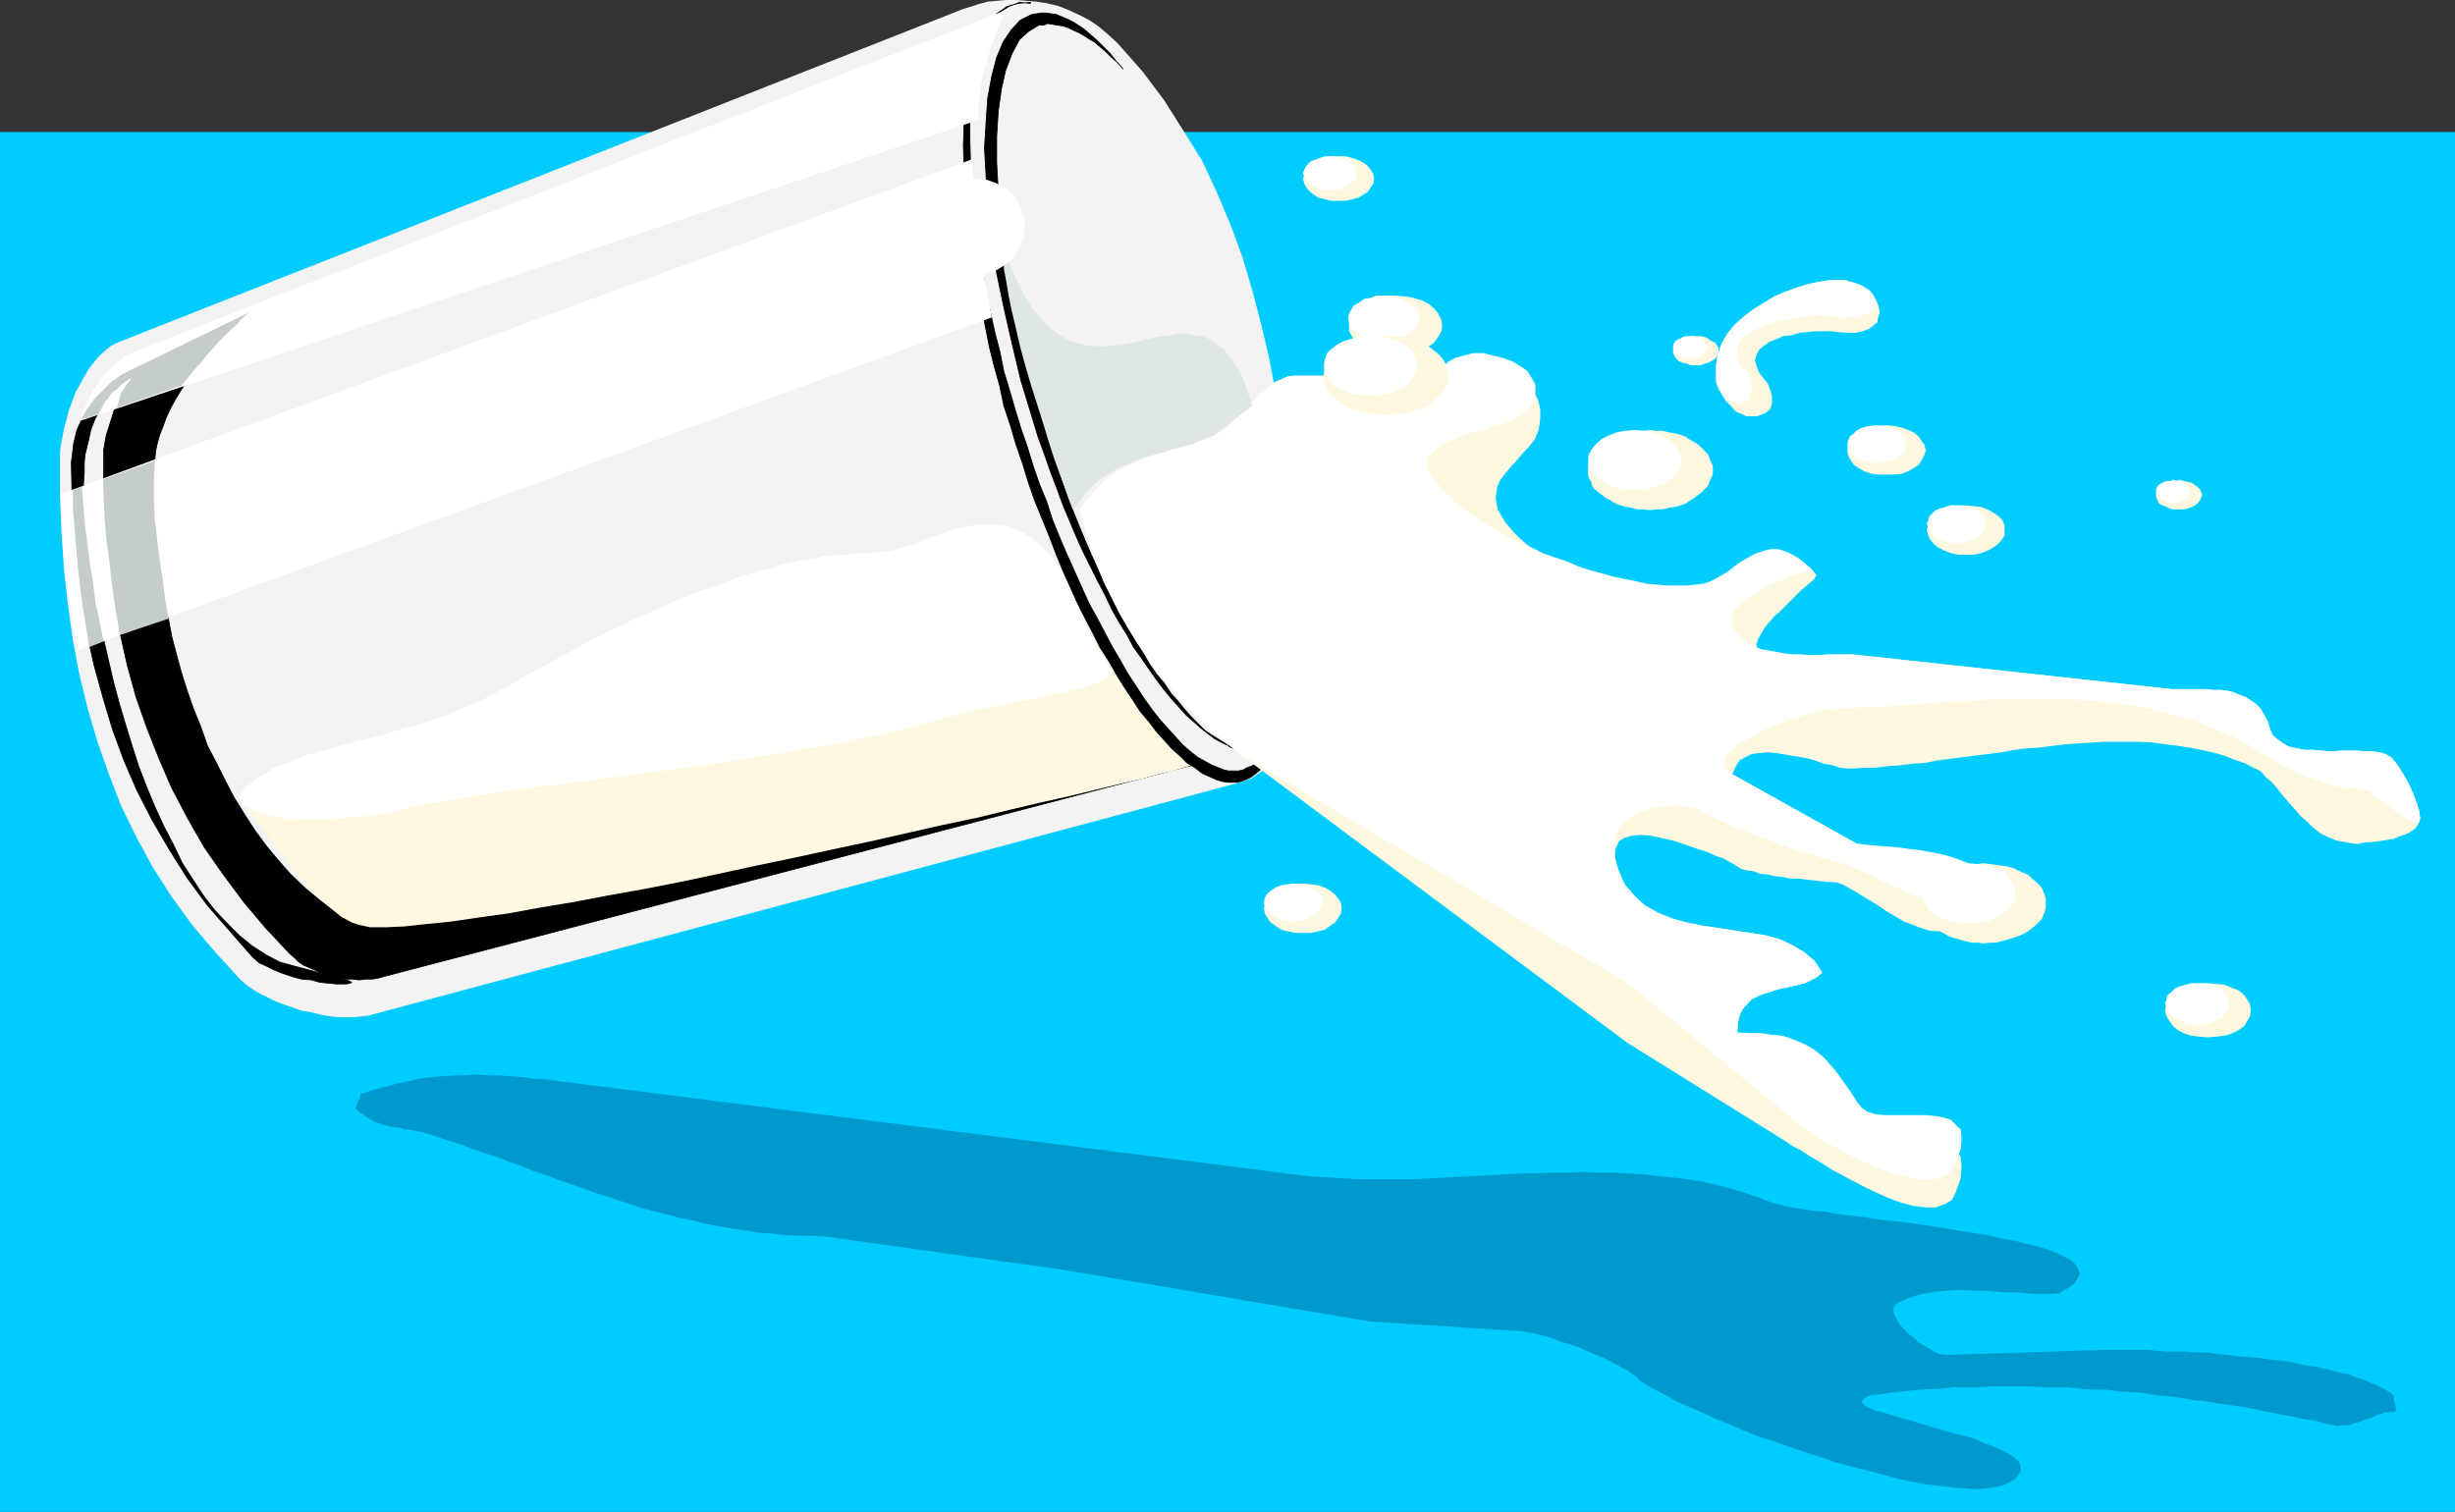 <?xml version="1.0" encoding="UTF-8" standalone="no"?>
<svg
   version="1.0"
   width="129.553mm"
   height="79.801mm"
   id="svg46"
   sodipodi:docname="Background 112.wmf"
   xmlns:inkscape="http://www.inkscape.org/namespaces/inkscape"
   xmlns:sodipodi="http://sodipodi.sourceforge.net/DTD/sodipodi-0.dtd"
   xmlns="http://www.w3.org/2000/svg"
   xmlns:svg="http://www.w3.org/2000/svg">
  <rect width="100%" height="100%" fill="#333333" stroke="none"/>
  <sodipodi:namedview
     id="namedview46"
     pagecolor="#ffffff"
     bordercolor="#000000"
     borderopacity="0.25"
     inkscape:showpageshadow="2"
     inkscape:pageopacity="0.0"
     inkscape:pagecheckerboard="0"
     inkscape:deskcolor="#d1d1d1"
     inkscape:document-units="mm" />
  <defs
     id="defs1">
    <pattern
       id="WMFhbasepattern"
       patternUnits="userSpaceOnUse"
       width="6"
       height="6"
       x="0"
       y="0" />
  </defs>
  <path
     style="fill:#00ccff;fill-opacity:1;fill-rule:evenodd;stroke:none"
     d="M 489.647,301.611 H 0 V 26.332 h 489.647 z"
     id="path1" />
  <path
     style="fill:#fdf8df;fill-opacity:1;fill-rule:evenodd;stroke:none"
     d="m 278.275,58.965 1.939,0.162 1.778,0.323 1.616,0.485 1.293,0.646 1.131,0.969 0.808,0.969 0.646,1.292 0.162,1.131 -0.162,1.131 -0.646,1.131 -0.808,1.131 -1.131,0.808 -1.293,0.808 -1.616,0.485 -1.778,0.323 -1.939,0.162 -1.778,-0.162 -1.778,-0.323 -1.616,-0.485 -1.454,-0.808 -1.131,-0.808 -0.808,-1.131 -0.646,-1.131 v -1.131 -1.131 l 0.646,-1.292 0.808,-0.969 1.131,-0.969 1.454,-0.646 1.616,-0.485 1.778,-0.323 z"
     id="path2" />
  <path
     style="fill:#ffffff;fill-opacity:1;fill-rule:evenodd;stroke:none"
     d="m 275.851,58.965 h 1.616 l 1.131,0.485 1.293,0.162 0.97,0.808 0.97,0.485 0.646,0.808 0.323,0.808 0.323,0.808 -0.323,1.131 -0.323,0.808 -0.646,0.646 -0.97,0.646 -0.97,0.646 -1.293,0.323 -1.131,0.485 h -1.454 -1.454 l -1.293,-0.485 -1.131,-0.323 -1.131,-0.646 -0.97,-0.646 -0.485,-0.646 -0.485,-0.808 -0.162,-1.131 0.162,-0.808 0.485,-0.808 0.485,-0.808 0.97,-0.485 1.131,-0.808 1.131,-0.162 1.293,-0.485 h 1.454 v 0 z"
     id="path3" />
  <path
     style="fill:#fdf8df;fill-opacity:1;fill-rule:evenodd;stroke:none"
     d="m 266.963,31.179 h 1.454 l 1.293,0.323 1.293,0.485 0.97,0.485 0.808,0.646 0.646,0.808 0.485,0.808 0.162,0.969 -0.162,0.969 -0.485,0.646 -0.646,0.969 -0.808,0.485 -0.97,0.646 -1.293,0.323 -1.293,0.323 h -1.454 -1.454 l -1.293,-0.323 -1.293,-0.323 -0.97,-0.646 -0.646,-0.485 -0.808,-0.969 -0.323,-0.646 -0.323,-0.969 0.323,-0.969 0.323,-0.808 0.808,-0.808 0.646,-0.646 0.97,-0.485 1.293,-0.485 1.293,-0.323 h 1.454 z"
     id="path4" />
  <path
     style="fill:#ffffff;fill-opacity:1;fill-rule:evenodd;stroke:none"
     d="m 265.185,31.179 h 1.131 l 0.97,0.323 0.97,0.323 0.808,0.323 0.485,0.485 0.646,0.485 0.323,0.646 v 0.808 0.646 l -0.323,0.646 -0.646,0.646 -0.485,0.323 -0.808,0.485 -0.97,0.485 h -0.97 l -0.97,0.162 -1.131,-0.162 h -0.97 l -0.808,-0.485 -0.97,-0.485 -0.485,-0.323 -0.485,-0.646 -0.323,-0.646 -0.323,-0.646 0.323,-0.808 0.323,-0.646 0.485,-0.485 0.485,-0.485 0.97,-0.323 0.808,-0.323 0.97,-0.323 h 1.131 v 0 z"
     id="path5" />
  <path
     style="fill:#f3f3f3;fill-opacity:1;fill-rule:evenodd;stroke:none"
     d="M 23.432,68.335 192.142,1.777 l 1.616,-0.485 1.454,-0.485 1.778,-0.485 L 198.768,0.162 200.707,0 h 2.101 l 1.939,0.162 1.939,0.162 2.101,0.323 2.101,0.485 2.101,0.808 2.101,0.969 1.939,0.969 1.939,1.292 1.939,1.615 1.939,1.777 5.01,5.654 4.363,5.816 3.878,6.139 3.717,5.977 2.909,6.3 2.747,6.462 2.424,6.623 1.939,6.623 1.778,6.785 1.616,6.947 1.293,6.947 1.293,7.108 1.293,7.27 1.131,7.593 1.131,7.27 1.131,7.593 0.485,2.585 0.162,2.746 0.162,3.069 v 2.908 l -0.323,3.231 -0.162,3.231 -0.646,3.069 -0.646,3.069 -0.808,2.908 -0.97,2.746 -1.293,2.585 -1.293,2.262 -1.778,2.1 -1.616,1.615 -2.101,1.454 -2.262,0.808 -173.881,46.526 -1.293,0.162 -1.454,0.162 h -1.616 -1.616 l -1.778,-0.162 -1.778,-0.323 -1.939,-0.485 -1.939,-0.323 -1.778,-0.646 -1.939,-0.646 -1.616,-0.646 -1.616,-0.808 -1.616,-0.808 -1.293,-0.808 -1.131,-0.808 -1.131,-0.969 -5.01,-5.493 -4.686,-5.493 -4.202,-5.816 -3.717,-5.816 -3.232,-5.977 -3.07,-6.3 -2.424,-6.3 -2.262,-6.462 -1.939,-6.623 -1.616,-6.623 -1.293,-6.785 -0.97,-6.947 -0.808,-7.108 -0.485,-7.27 -0.323,-7.27 v -7.27 -1.454 l 0.162,-1.615 0.323,-1.615 0.323,-1.777 0.485,-1.777 0.485,-1.777 0.646,-1.777 0.646,-1.777 0.97,-1.777 0.808,-1.454 0.97,-1.615 1.131,-1.454 0.97,-1.131 1.293,-1.131 0.97,-0.808 z"
     id="path6" />
  <path
     style="fill:#000000;fill-opacity:1;fill-rule:evenodd;stroke:none"
     d="m 30.219,71.728 19.392,-9.37 -1.454,1.454 -1.616,1.292 -1.454,1.454 -1.454,1.454 -1.293,1.615 -1.616,1.615 -1.131,1.777 -1.293,1.615 -1.293,1.777 -1.131,1.777 -0.97,1.615 -0.97,1.777 -0.808,1.777 -0.646,1.777 -0.646,1.615 -0.485,1.777 -0.323,1.454 -0.162,1.939 -0.162,2.1 v 2.1 2.585 2.585 l 0.162,2.908 0.162,2.908 0.323,3.069 0.485,3.231 0.485,3.231 0.646,3.393 0.646,3.554 0.646,3.393 0.97,3.716 0.97,3.554 1.131,3.554 1.293,3.716 1.454,3.554 1.293,3.716 1.778,3.393 1.778,3.554 1.778,3.393 2.101,3.393 2.101,3.231 2.262,3.069 2.424,2.908 2.424,2.746 2.909,2.746 2.909,2.423 3.07,2.262 3.232,2.1 1.454,0.485 2.262,0.485 h 3.232 l 3.555,-0.323 4.525,-0.323 4.848,-0.485 5.656,-0.808 5.979,-1.131 6.302,-0.969 6.626,-1.131 7.11,-1.292 7.272,-1.615 7.595,-1.292 7.595,-1.777 7.595,-1.454 7.757,-1.777 7.595,-1.615 7.595,-1.615 7.434,-1.615 7.272,-1.777 6.949,-1.454 6.464,-1.777 6.464,-1.292 5.818,-1.454 5.333,-1.131 4.848,-1.131 4.04,-0.969 3.717,-0.969 2.747,-0.646 2.101,-0.485 1.293,-0.485 h 0.323 l -163.054,42.649 -1.131,0.323 -1.131,0.162 h -1.293 l -1.293,0.162 -1.293,-0.162 h -1.131 l -1.454,-0.162 -1.131,-0.323 -1.293,-0.323 -1.293,-0.485 -1.131,-0.485 -1.131,-0.485 -1.131,-0.485 -0.97,-0.646 -0.808,-0.808 -0.97,-0.808 -4.848,-5.17 -4.363,-5.17 -4.202,-5.654 -3.717,-5.331 -3.232,-5.654 -3.232,-6.139 -2.586,-5.977 -2.424,-6.139 -2.101,-5.977 -1.778,-6.462 -1.454,-6.462 -1.131,-6.462 -1.131,-6.785 -0.485,-6.785 -0.485,-6.785 v -6.785 -2.908 l 0.485,-2.746 0.97,-3.069 0.97,-3.069 1.454,-2.908 1.616,-2.585 1.939,-1.939 2.101,-1.454 v 0 z"
     id="path7" />
  <path
     style="fill:none;stroke:#000000;stroke-width:0.162px;stroke-linecap:round;stroke-linejoin:round;stroke-miterlimit:4;stroke-dasharray:none;stroke-opacity:1"
     d="m 30.219,71.728 19.392,-9.37 -1.454,1.454 -1.616,1.292 -1.454,1.454 -1.454,1.454 -1.293,1.615 -1.616,1.615 -1.131,1.777 -1.293,1.615 -1.293,1.777 -1.131,1.777 -0.97,1.615 -0.97,1.777 -0.808,1.777 -0.646,1.777 -0.646,1.615 -0.485,1.777 -0.323,1.454 -0.162,1.939 -0.162,2.1 v 2.1 2.585 2.585 l 0.162,2.908 0.162,2.908 0.323,3.069 0.485,3.231 0.485,3.231 0.646,3.393 0.646,3.554 0.646,3.393 0.97,3.716 0.97,3.554 1.131,3.554 1.293,3.716 1.454,3.554 1.293,3.716 1.778,3.393 1.778,3.554 1.778,3.393 2.101,3.393 2.101,3.231 2.262,3.069 2.424,2.908 2.424,2.746 2.909,2.746 2.909,2.423 3.07,2.262 3.232,2.1 1.454,0.485 2.262,0.485 h 3.232 l 3.555,-0.323 4.525,-0.323 4.848,-0.485 5.656,-0.808 5.979,-1.131 6.302,-0.969 6.626,-1.131 7.11,-1.292 7.272,-1.615 7.595,-1.292 7.595,-1.777 7.595,-1.454 7.757,-1.777 7.595,-1.615 7.595,-1.615 7.434,-1.615 7.272,-1.777 6.949,-1.454 6.464,-1.777 6.464,-1.292 5.818,-1.454 5.333,-1.131 4.848,-1.131 4.04,-0.969 3.717,-0.969 2.747,-0.646 2.101,-0.485 1.293,-0.485 h 0.323 l -163.054,42.649 -1.131,0.323 -1.131,0.162 h -1.293 l -1.293,0.162 -1.293,-0.162 h -1.131 l -1.454,-0.162 -1.131,-0.323 -1.293,-0.323 -1.293,-0.485 -1.131,-0.485 -1.131,-0.485 -1.131,-0.485 -0.97,-0.646 -0.808,-0.808 -0.97,-0.808 -4.848,-5.17 -4.363,-5.17 -4.202,-5.654 -3.717,-5.331 -3.232,-5.654 -3.232,-6.139 -2.586,-5.977 -2.424,-6.139 -2.101,-5.977 -1.778,-6.462 -1.454,-6.462 -1.131,-6.462 -1.131,-6.785 -0.485,-6.785 -0.485,-6.785 v -6.785 -2.908 l 0.485,-2.746 0.97,-3.069 0.97,-3.069 1.454,-2.908 1.616,-2.585 1.939,-1.939 2.101,-1.454 v 0"
     id="path8" />
  <path
     style="fill:#000000;fill-opacity:1;fill-rule:evenodd;stroke:none"
     d="m 24.563,74.474 9.373,-4.523 -1.293,1.131 -1.454,0.969 -1.454,0.969 -1.131,0.808 -1.454,0.808 -1.131,0.969 -1.293,0.646 -0.97,0.969 -1.131,0.969 -0.97,1.131 -0.97,1.292 -0.97,1.454 -0.808,1.615 -0.808,2.1 -0.485,2.262 -0.646,2.585 -0.162,1.615 v 1.939 l -0.162,2.262 0.162,2.746 v 2.908 l 0.162,3.069 0.485,3.231 0.485,3.554 0.485,3.716 0.646,4.039 0.808,3.877 0.808,4.039 0.97,4.2 0.97,4.2 1.131,4.2 1.293,4.362 1.293,4.2 1.293,4.039 1.616,4.2 1.616,3.877 1.778,3.877 1.939,3.716 1.778,3.716 2.101,3.231 2.101,3.231 2.262,2.908 2.424,2.585 2.424,2.423 2.586,2.1 2.747,1.777 2.747,1.454 2.909,0.808 10.504,2.746 0.646,0.323 0.323,0.162 -0.323,0.162 -0.646,0.162 h -0.97 -1.131 l -1.616,-0.162 -1.616,-0.162 -1.778,-0.485 -1.939,-0.162 -1.778,-0.485 -1.939,-0.646 -1.616,-0.646 -1.616,-0.808 -1.454,-0.646 -1.293,-1.131 -4.525,-5.17 -4.525,-5.17 -4.04,-5.493 -3.555,-5.654 -3.394,-5.816 -3.07,-5.977 -2.586,-5.977 -2.262,-6.139 -1.939,-6.462 -1.778,-6.462 -1.454,-6.462 -0.97,-6.623 -0.97,-6.785 -0.646,-6.785 -0.323,-6.785 -0.162,-6.947 0.162,-1.131 0.162,-1.454 0.162,-1.292 0.323,-1.292 0.323,-1.292 0.646,-1.454 0.485,-1.292 0.646,-1.131 0.808,-1.292 0.646,-1.131 0.97,-0.969 0.97,-0.969 0.808,-0.969 0.97,-0.808 1.131,-0.808 1.131,-0.485 z"
     id="path9" />
  <path
     style="fill:none;stroke:#000000;stroke-width:0.162px;stroke-linecap:round;stroke-linejoin:round;stroke-miterlimit:4;stroke-dasharray:none;stroke-opacity:1"
     d="m 24.563,74.474 9.373,-4.523 -1.293,1.131 -1.454,0.969 -1.454,0.969 -1.131,0.808 -1.454,0.808 -1.131,0.969 -1.293,0.646 -0.97,0.969 -1.131,0.969 -0.97,1.131 -0.97,1.292 -0.97,1.454 -0.808,1.615 -0.808,2.1 -0.485,2.262 -0.646,2.585 -0.162,1.615 v 1.939 l -0.162,2.262 0.162,2.746 v 2.908 l 0.162,3.069 0.485,3.231 0.485,3.554 0.485,3.716 0.646,4.039 0.808,3.877 0.808,4.039 0.97,4.2 0.97,4.2 1.131,4.2 1.293,4.362 1.293,4.2 1.293,4.039 1.616,4.2 1.616,3.877 1.778,3.877 1.939,3.716 1.778,3.716 2.101,3.231 2.101,3.231 2.262,2.908 2.424,2.585 2.424,2.423 2.586,2.1 2.747,1.777 2.747,1.454 2.909,0.808 10.504,2.746 0.646,0.323 0.323,0.162 -0.323,0.162 -0.646,0.162 h -0.97 -1.131 l -1.616,-0.162 -1.616,-0.162 -1.778,-0.485 -1.939,-0.162 -1.778,-0.485 -1.939,-0.646 -1.616,-0.646 -1.616,-0.808 -1.454,-0.646 -1.293,-1.131 -4.525,-5.17 -4.525,-5.17 -4.04,-5.493 -3.555,-5.654 -3.394,-5.816 -3.07,-5.977 -2.586,-5.977 -2.262,-6.139 -1.939,-6.462 -1.778,-6.462 -1.454,-6.462 -0.97,-6.623 -0.97,-6.785 -0.646,-6.785 -0.323,-6.785 -0.162,-6.947 0.162,-1.131 0.162,-1.454 0.162,-1.292 0.323,-1.292 0.323,-1.292 0.646,-1.454 0.485,-1.292 0.646,-1.131 0.808,-1.292 0.646,-1.131 0.97,-0.969 0.97,-0.969 0.808,-0.969 0.97,-0.808 1.131,-0.808 1.131,-0.485 v 0"
     id="path10" />
  <path
     style="fill:#fdf8df;fill-opacity:1;fill-rule:evenodd;stroke:none"
     d="m 70.134,184.004 1.454,0.485 2.262,0.485 h 3.07 l 3.717,-0.162 4.363,-0.485 4.848,-0.485 5.494,-0.808 5.979,-0.808 6.141,-1.131 6.787,-1.131 6.787,-1.292 7.272,-1.292 7.434,-1.454 7.595,-1.615 7.434,-1.615 7.757,-1.615 7.434,-1.615 7.595,-1.615 7.11,-1.615 7.11,-1.615 6.949,-1.454 6.626,-1.615 6.141,-1.454 5.818,-1.292 5.333,-1.292 4.686,-1.131 4.202,-0.969 3.555,-0.969 2.747,-0.646 2.101,-0.646 1.293,-0.323 0.485,-0.162 -1.939,-1.454 -1.616,-1.615 -1.616,-1.777 -1.454,-1.615 -1.616,-1.939 -1.454,-1.777 -1.454,-1.777 -1.454,-1.939 -1.293,-1.939 -1.293,-1.939 -1.293,-1.939 -1.131,-2.1 -1.131,-2.262 -1.131,-1.939 -1.131,-2.1 -0.808,-2.423 -0.808,-0.808 -1.131,-0.808 -1.616,-0.485 -1.939,-0.162 -2.262,-0.162 h -2.586 -2.747 l -2.909,0.162 -3.07,0.162 -3.232,0.323 -3.07,0.323 -3.232,0.323 -2.909,0.162 -2.747,0.323 h -2.586 l -2.586,0.162 h -1.293 l -1.616,-0.162 h -1.616 -1.616 l -1.778,-0.162 h -1.778 -1.778 l -1.939,-0.162 -1.939,-0.162 h -1.939 -2.101 -2.101 l -1.939,0.162 -2.262,0.162 -2.424,0.162 -2.262,0.162 -2.262,0.323 -2.424,0.162 -2.586,0.323 -2.424,0.646 -2.586,0.485 -2.586,0.646 -2.747,0.646 -2.747,0.969 -2.747,0.808 -2.909,1.131 -2.747,1.131 -2.909,1.131 -3.07,1.454 -2.909,1.454 -3.232,1.615 -3.07,1.939 -2.262,1.131 -2.101,1.131 -2.101,1.131 -2.262,0.969 -2.101,0.808 -2.101,0.969 -2.262,0.808 -2.101,0.646 -1.939,0.646 -2.262,0.485 -1.939,0.646 -1.939,0.646 -2.101,0.485 -1.778,0.485 -1.939,0.485 -1.778,0.485 -1.939,0.485 -1.778,0.485 -1.616,0.485 -1.778,0.485 -1.616,0.485 -1.454,0.646 -1.616,0.646 -1.293,0.485 -1.454,0.485 -1.131,0.808 -1.293,0.808 -1.131,0.646 -1.131,0.969 -0.97,0.808 -0.808,0.969 -0.808,1.131 1.293,1.454 1.293,1.615 1.131,1.292 1.293,1.615 1.131,1.615 1.131,1.615 1.454,1.777 1.131,1.615 1.293,1.777 1.454,1.615 1.454,1.615 1.454,1.615 1.616,1.454 1.778,1.454 1.778,1.454 2.101,1.131 z"
     id="path11" />
  <path
     style="fill:#ffffff;fill-opacity:1;fill-rule:evenodd;stroke:none"
     d="m 86.133,160.256 1.778,-0.323 1.939,-0.323 2.101,-0.323 2.424,-0.485 2.424,-0.323 2.586,-0.485 2.747,-0.323 2.747,-0.485 3.07,-0.323 3.232,-0.323 3.232,-0.485 3.232,-0.323 3.394,-0.485 3.555,-0.485 3.394,-0.485 3.717,-0.485 3.555,-0.485 3.717,-0.485 3.555,-0.485 3.717,-0.646 3.878,-0.485 3.717,-0.646 3.555,-0.485 3.717,-0.808 3.717,-0.485 3.555,-0.808 3.555,-0.646 3.717,-0.808 3.394,-0.808 3.232,-0.808 3.232,-0.808 3.232,-0.969 2.747,-0.646 3.07,-0.808 2.909,-0.646 3.07,-0.485 2.909,-0.646 2.909,-0.485 2.747,-0.646 2.586,-0.485 2.424,-0.646 2.101,-0.485 1.778,-0.646 1.454,-0.485 1.131,-0.808 0.808,-0.646 0.162,-0.808 -0.323,-0.808 -0.485,-0.808 -0.323,-0.808 -0.646,-0.808 -0.646,-0.969 -0.646,-1.454 -0.97,-1.615 -0.808,-1.939 -0.808,-2.423 -1.293,-2.585 -1.131,-2.423 -1.131,-2.262 -1.454,-1.939 -1.131,-1.777 -1.293,-1.454 -1.293,-1.292 -1.293,-0.969 -1.293,-0.808 -1.293,-0.808 -1.454,-0.485 -1.293,-0.485 -1.293,-0.162 h -1.454 -1.454 -1.131 l -1.454,0.162 -1.454,0.323 -1.454,0.323 -1.293,0.323 -1.293,0.485 -1.293,0.485 -1.454,0.485 -1.454,0.485 -1.131,0.646 -1.293,0.323 -1.293,0.323 -1.293,0.485 -1.131,0.323 -1.293,0.162 -0.97,0.162 -1.293,0.162 h -1.454 -1.454 l -1.616,0.162 -1.616,0.162 -1.616,0.162 h -1.778 l -1.778,0.485 -1.778,0.323 -1.778,0.162 -1.939,0.485 -2.101,0.485 -1.778,0.646 -2.262,0.485 -2.101,0.646 -2.101,0.646 -2.101,0.808 -2.262,0.808 -2.424,0.808 -2.262,0.808 -2.424,0.969 -2.424,1.131 -2.586,1.131 -2.586,1.131 -2.747,1.292 -2.747,1.292 -2.747,1.292 -2.747,1.454 -2.909,1.615 -2.909,1.454 -2.909,1.777 -3.232,1.615 -3.07,1.939 -2.262,1.131 -2.101,1.131 -2.101,1.131 -2.262,0.969 -2.101,0.808 -2.101,0.969 -2.262,0.808 -2.101,0.646 -1.939,0.646 -2.262,0.485 -1.939,0.646 -1.939,0.646 -2.101,0.485 -1.778,0.485 -1.939,0.485 -1.778,0.485 -1.939,0.485 -1.778,0.485 -1.616,0.485 -1.778,0.485 -1.616,0.485 -1.454,0.646 -1.616,0.646 -1.293,0.485 -1.454,0.485 -1.131,0.808 -1.293,0.808 -1.131,0.646 -1.131,0.969 -0.97,0.808 -0.808,0.969 -0.808,1.131 1.454,1.292 1.616,0.969 2.101,0.808 2.101,0.485 2.262,0.485 2.586,0.162 h 2.586 2.747 l 2.747,-0.162 2.747,-0.323 2.747,-0.162 2.747,-0.485 2.909,-0.485 2.424,-0.646 2.586,-0.485 2.424,-0.485 z"
     id="path12" />
  <path
     style="fill:#000000;fill-opacity:1;fill-rule:evenodd;stroke:none"
     d="m 250.157,149.756 -1.131,0.162 -1.293,-0.323 -1.454,-0.323 -1.131,-0.485 -1.454,-0.646 -1.454,-0.808 -1.293,-0.969 -1.454,-1.131 -1.454,-1.292 -1.454,-1.292 -1.454,-1.615 -1.454,-1.615 -1.454,-1.777 -1.616,-2.1 -1.454,-2.1 -1.454,-2.1 -1.616,-2.262 -1.293,-2.423 -1.616,-2.585 -1.454,-2.585 -1.293,-2.746 -1.454,-2.746 -1.454,-2.908 -1.454,-2.908 -1.454,-3.231 -1.293,-3.069 -1.293,-3.069 -1.293,-3.554 -1.293,-3.393 -1.131,-3.231 -1.293,-3.554 -1.131,-3.716 -2.262,-7.431 -1.778,-7.431 -1.616,-7.108 -1.454,-6.947 -0.97,-6.785 -0.808,-6.462 -0.323,-5.977 -0.323,-5.654 0.323,-5.331 0.323,-4.685 0.808,-4.362 0.97,-3.716 1.293,-3.069 1.616,-2.423 1.778,-1.939 2.262,-1.131 0.97,-0.162 0.97,-0.162 h 0.97 l 0.97,0.162 1.131,0.162 1.131,0.485 1.131,0.485 0.97,0.485 1.293,0.808 1.131,0.808 1.131,0.969 1.293,1.131 1.293,1.292 1.293,1.292 1.131,1.454 1.454,1.615 -1.131,-1.292 -1.131,-0.969 -1.131,-1.131 -1.131,-0.969 -1.131,-0.969 -1.131,-0.646 -0.97,-0.646 -1.131,-0.646 -1.131,-0.485 -0.97,-0.485 -0.97,-0.323 -1.131,-0.162 -0.97,-0.162 -0.97,-0.162 -0.808,0.323 h -0.97 l -2.101,1.292 -1.778,1.615 -1.454,2.746 -1.293,3.393 -0.808,3.554 -0.646,4.523 -0.323,5.008 v 5.331 l 0.323,5.816 0.485,5.977 0.646,6.623 1.131,6.623 1.454,6.947 1.616,7.108 1.939,7.27 2.101,7.108 1.131,3.554 1.131,3.231 1.131,3.393 1.131,3.231 1.293,3.231 1.293,3.231 1.293,3.069 1.293,2.908 1.293,2.908 1.454,2.746 1.293,2.746 1.454,2.746 1.454,2.423 1.293,2.423 1.454,2.262 1.293,2.262 1.454,2.1 1.616,1.939 1.293,1.939 1.454,1.615 1.293,1.615 1.454,1.615 1.293,1.292 1.293,1.292 1.454,0.969 1.293,0.808 1.293,0.808 1.131,0.808 1.293,0.323 1.131,0.323 1.131,0.162 h 1.131 v 0 z"
     id="path13" />
  <path
     style="fill:none;stroke:#000000;stroke-width:0.162px;stroke-linecap:round;stroke-linejoin:round;stroke-miterlimit:4;stroke-dasharray:none;stroke-opacity:1"
     d="m 250.157,149.756 -1.131,0.162 -1.293,-0.323 -1.454,-0.323 -1.131,-0.485 -1.454,-0.646 -1.454,-0.808 -1.293,-0.969 -1.454,-1.131 -1.454,-1.292 -1.454,-1.292 -1.454,-1.615 -1.454,-1.615 -1.454,-1.777 -1.616,-2.1 -1.454,-2.1 -1.454,-2.1 -1.616,-2.262 -1.293,-2.423 -1.616,-2.585 -1.454,-2.585 -1.293,-2.746 -1.454,-2.746 -1.454,-2.908 -1.454,-2.908 -1.454,-3.231 -1.293,-3.069 -1.293,-3.069 -1.293,-3.554 -1.293,-3.393 -1.131,-3.231 -1.293,-3.554 -1.131,-3.716 -2.262,-7.431 -1.778,-7.431 -1.616,-7.108 -1.454,-6.947 -0.97,-6.785 -0.808,-6.462 -0.323,-5.977 -0.323,-5.654 0.323,-5.331 0.323,-4.685 0.808,-4.362 0.97,-3.716 1.293,-3.069 1.616,-2.423 1.778,-1.939 2.262,-1.131 0.97,-0.162 0.97,-0.162 h 0.97 l 0.97,0.162 1.131,0.162 1.131,0.485 1.131,0.485 0.97,0.485 1.293,0.808 1.131,0.808 1.131,0.969 1.293,1.131 1.293,1.292 1.293,1.292 1.131,1.454 1.454,1.615 -1.131,-1.292 -1.131,-0.969 -1.131,-1.131 -1.131,-0.969 -1.131,-0.969 -1.131,-0.646 -0.97,-0.646 -1.131,-0.646 -1.131,-0.485 -0.97,-0.485 -0.97,-0.323 -1.131,-0.162 -0.97,-0.162 -0.97,-0.162 -0.808,0.323 h -0.97 l -2.101,1.292 -1.778,1.615 -1.454,2.746 -1.293,3.393 -0.808,3.554 -0.646,4.523 -0.323,5.008 v 5.331 l 0.323,5.816 0.485,5.977 0.646,6.623 1.131,6.623 1.454,6.947 1.616,7.108 1.939,7.27 2.101,7.108 1.131,3.554 1.131,3.231 1.131,3.393 1.131,3.231 1.293,3.231 1.293,3.231 1.293,3.069 1.293,2.908 1.293,2.908 1.454,2.746 1.293,2.746 1.454,2.746 1.454,2.423 1.293,2.423 1.454,2.262 1.293,2.262 1.454,2.1 1.616,1.939 1.293,1.939 1.454,1.615 1.293,1.615 1.454,1.615 1.293,1.292 1.293,1.292 1.454,0.969 1.293,0.808 1.293,0.808 1.131,0.808 1.293,0.323 1.131,0.323 1.131,0.162 h 1.131 v 0"
     id="path14" />
  <path
     style="fill:#000000;fill-opacity:1;fill-rule:evenodd;stroke:none"
     d="m 205.555,0.485 -2.424,0.162 -2.262,0.646 -2.101,1.454 -1.616,1.939 -1.454,2.746 -1.454,3.393 -0.808,3.554 -0.646,4.685 -0.485,4.685 -0.162,5.331 0.162,5.816 0.485,6.139 0.646,6.623 1.131,6.785 1.293,7.27 1.454,7.431 0.97,3.877 1.131,4.039 0.808,3.877 1.293,3.877 1.131,3.877 1.293,3.716 1.131,3.716 1.293,3.716 1.454,3.554 1.454,3.554 1.293,3.393 1.454,3.554 1.454,3.231 1.454,3.231 1.454,2.908 1.616,3.069 1.454,2.908 1.778,2.746 1.454,2.585 1.616,2.585 1.616,2.423 1.454,2.262 1.778,2.1 1.454,1.939 1.616,1.777 1.454,1.615 1.616,1.454 1.454,1.454 1.616,0.969 1.454,1.131 1.454,0.646 1.454,0.646 1.131,0.323 0.97,0.162 h 0.97 1.131 l 0.97,-0.323 0.808,-0.323 0.97,-0.485 0.808,-0.646 0.808,-0.646 0.646,-0.808 0.808,-0.969 0.646,-1.131 0.646,-1.131 0.485,-1.454 0.646,-1.454 0.323,-1.615 -0.485,1.292 -0.485,0.969 -0.646,1.131 -0.485,0.969 -0.808,0.808 -0.646,0.808 -0.646,0.646 -0.808,0.646 -0.808,0.485 -0.97,0.323 -0.808,0.485 -0.97,0.162 h -0.97 -0.808 l -0.97,-0.162 -1.131,-0.485 -1.293,-0.485 -1.454,-0.808 -1.454,-0.808 -1.616,-1.292 -1.454,-1.292 -1.454,-1.615 -1.616,-1.777 -1.454,-1.615 -1.616,-2.1 -1.616,-2.262 -1.454,-2.262 -1.616,-2.423 -1.454,-2.585 -1.616,-2.746 -1.454,-2.746 -1.616,-3.069 -1.616,-2.908 -1.454,-3.231 -1.454,-3.231 -1.454,-3.231 -1.454,-3.393 -1.454,-3.554 -1.131,-3.554 -1.454,-3.554 -1.293,-3.716 -1.131,-3.716 -1.293,-3.716 -1.131,-3.716 -1.131,-3.877 -1.131,-3.716 -0.808,-4.039 -0.97,-3.716 -1.616,-7.27 -1.131,-6.785 -0.97,-6.623 -0.646,-6.3 -0.485,-5.977 -0.162,-5.654 v -5.008 l 0.323,-4.685 0.646,-4.2 0.97,-3.716 0.97,-3.069 1.454,-2.746 1.616,-1.939 1.778,-1.131 2.101,-0.808 2.262,0.162 v 0 z"
     id="path15" />
  <path
     style="fill:none;stroke:#000000;stroke-width:0.162px;stroke-linecap:round;stroke-linejoin:round;stroke-miterlimit:4;stroke-dasharray:none;stroke-opacity:1"
     d="m 205.555,0.485 -2.424,0.162 -2.262,0.646 -2.101,1.454 -1.616,1.939 -1.454,2.746 -1.454,3.393 -0.808,3.554 -0.646,4.685 -0.485,4.685 -0.162,5.331 0.162,5.816 0.485,6.139 0.646,6.623 1.131,6.785 1.293,7.27 1.454,7.431 0.97,3.877 1.131,4.039 0.808,3.877 1.293,3.877 1.131,3.877 1.293,3.716 1.131,3.716 1.293,3.716 1.454,3.554 1.454,3.554 1.293,3.393 1.454,3.554 1.454,3.231 1.454,3.231 1.454,2.908 1.616,3.069 1.454,2.908 1.778,2.746 1.454,2.585 1.616,2.585 1.616,2.423 1.454,2.262 1.778,2.1 1.454,1.939 1.616,1.777 1.454,1.615 1.616,1.454 1.454,1.454 1.616,0.969 1.454,1.131 1.454,0.646 1.454,0.646 1.131,0.323 0.97,0.162 h 0.97 1.131 l 0.97,-0.323 0.808,-0.323 0.97,-0.485 0.808,-0.646 0.808,-0.646 0.646,-0.808 0.808,-0.969 0.646,-1.131 0.646,-1.131 0.485,-1.454 0.646,-1.454 0.323,-1.615 -0.485,1.292 -0.485,0.969 -0.646,1.131 -0.485,0.969 -0.808,0.808 -0.646,0.808 -0.646,0.646 -0.808,0.646 -0.808,0.485 -0.97,0.323 -0.808,0.485 -0.97,0.162 h -0.97 -0.808 l -0.97,-0.162 -1.131,-0.485 -1.293,-0.485 -1.454,-0.808 -1.454,-0.808 -1.616,-1.292 -1.454,-1.292 -1.454,-1.615 -1.616,-1.777 -1.454,-1.615 -1.616,-2.1 -1.616,-2.262 -1.454,-2.262 -1.616,-2.423 -1.454,-2.585 -1.616,-2.746 -1.454,-2.746 -1.616,-3.069 -1.616,-2.908 -1.454,-3.231 -1.454,-3.231 -1.454,-3.231 -1.454,-3.393 -1.454,-3.554 -1.131,-3.554 -1.454,-3.554 -1.293,-3.716 -1.131,-3.716 -1.293,-3.716 -1.131,-3.716 -1.131,-3.877 -1.131,-3.716 -0.808,-4.039 -0.97,-3.716 -1.616,-7.27 -1.131,-6.785 -0.97,-6.623 -0.646,-6.3 -0.485,-5.977 -0.162,-5.654 v -5.008 l 0.323,-4.685 0.646,-4.2 0.97,-3.716 0.97,-3.069 1.454,-2.746 1.616,-1.939 1.778,-1.131 2.101,-0.808 2.262,0.162 v 0"
     id="path16" />
  <path
     style="fill:#ffffff;fill-opacity:1;fill-rule:evenodd;stroke:none"
     d="m 12.12,98.545 181.638,-66.72 0.323,3.877 0.323,3.877 0.323,3.877 0.646,3.877 0.485,4.039 0.485,4.039 0.808,4.039 0.646,3.877 -182.285,66.396 -0.646,-3.716 -0.646,-4.039 -0.646,-3.877 -0.485,-3.877 -0.485,-3.877 -0.162,-4.039 -0.162,-3.877 -0.162,-3.877 z"
     id="path17" />
  <path
     style="fill:#ffffff;fill-opacity:1;fill-rule:evenodd;stroke:none"
     d="m 27.31,69.951 173.073,-67.85 -0.97,2.585 -0.97,2.746 -0.97,2.423 -0.646,2.585 -0.808,2.423 -0.485,2.746 -0.323,3.069 v 3.231 l -179.376,60.096 0.646,-1.777 0.808,-1.615 0.646,-1.615 0.646,-1.131 0.97,-1.292 0.646,-1.131 0.97,-0.969 0.646,-0.969 0.97,-0.808 0.808,-0.646 0.808,-0.485 0.646,-0.646 0.646,-0.162 0.808,-0.485 0.485,-0.162 0.485,-0.162 v 0 z"
     id="path18" />
  <path
     style="fill:#fdf8df;fill-opacity:1;fill-rule:evenodd;stroke:none"
     d="m 215.251,101.614 1.131,3.716 1.131,3.554 1.293,3.554 1.293,3.554 1.616,3.231 1.616,3.231 1.778,3.069 1.939,3.069 2.101,3.069 2.262,2.908 2.262,2.908 2.424,2.746 2.586,2.585 2.747,2.746 2.747,2.262 3.07,2.585 77.406,57.673 31.674,19.709 1.131,0.808 1.616,0.808 1.939,1.292 2.262,1.292 2.262,1.454 2.747,1.454 2.747,1.454 2.586,1.292 2.909,1.292 2.586,0.969 2.424,0.646 2.586,0.323 h 1.939 l 1.778,-0.646 1.454,-0.808 0.808,-1.615 0.97,-2.746 0.162,-2.423 -0.162,-1.777 -0.97,-1.615 -0.97,-1.292 -1.454,-0.969 -1.778,-0.808 -1.778,-0.646 -2.101,-0.646 -1.939,-0.485 -2.101,-0.485 -1.939,-0.646 -1.939,-0.485 -1.616,-0.808 -1.131,-0.808 -0.97,-1.292 -1.131,-1.777 -1.131,-1.615 -1.131,-1.615 -0.97,-1.292 -1.131,-1.292 -0.97,-1.131 -1.293,-1.131 -1.131,-0.808 -1.454,-0.808 -1.454,-0.646 -1.616,-0.646 -1.616,-0.485 -1.939,-0.162 -2.101,-0.323 h -2.262 l -2.586,-0.162 0.162,-1.939 0.323,-1.454 0.646,-1.292 0.97,-1.131 0.808,-0.808 1.293,-0.646 1.131,-0.485 1.293,-0.323 1.293,-0.485 1.454,-0.323 1.454,-0.323 1.454,-0.323 1.293,-0.323 1.293,-0.646 0.97,-0.485 1.131,-0.969 -1.454,-2.262 -2.101,-1.777 -2.424,-1.454 -2.424,-1.131 -2.909,-0.808 -3.07,-0.485 -3.232,-0.485 -3.07,-0.485 -3.232,-0.485 -3.232,-0.646 -2.909,-0.808 -2.747,-1.131 -2.586,-1.454 -2.101,-1.939 -1.939,-2.262 -1.293,-3.069 -0.646,-2.423 0.162,-1.615 0.646,-1.454 0.97,-0.646 1.616,-0.485 1.778,-0.162 2.101,0.162 2.101,0.485 2.262,0.485 2.424,0.808 2.262,0.808 2.101,0.646 1.778,0.808 1.454,0.485 1.131,0.646 0.646,0.323 0.808,0.485 0.97,0.646 1.293,0.323 1.293,0.162 1.131,0.485 1.616,0.162 1.454,0.323 1.616,0.162 1.454,0.323 h 1.616 l 1.293,0.162 1.616,0.162 1.293,0.162 1.293,0.162 h 1.131 l 1.131,0.162 0.97,0.323 1.131,0.646 1.454,0.808 1.293,0.808 1.616,0.969 1.616,0.969 1.616,1.131 1.939,1.131 1.616,0.969 1.778,0.646 1.616,0.646 1.616,0.485 1.454,0.162 1.454,-0.162 1.454,-0.485 0.97,-0.969 1.454,-1.615 0.485,-1.615 -0.162,-1.454 -0.808,-1.292 -1.293,-1.454 -1.616,-1.292 -1.939,-1.131 -2.101,-0.969 -2.424,-1.131 -2.262,-0.969 -2.262,-0.646 -2.101,-0.646 -1.778,-0.646 -1.454,-0.485 -0.97,-0.323 -0.485,-0.162 -24.886,-13.893 0.646,-1.454 0.808,-1.292 1.131,-0.646 1.293,-0.646 1.454,-0.162 1.778,-0.162 1.778,0.162 1.939,0.323 1.939,0.323 1.939,0.323 1.778,0.485 1.778,0.646 1.778,0.323 1.454,0.485 1.454,0.162 h 0.97 l 2.424,-0.162 h 2.262 l 2.424,-0.323 2.424,-0.162 2.586,-0.323 2.424,-0.162 2.424,-0.485 2.586,-0.323 2.424,-0.323 2.586,-0.323 2.586,-0.323 2.586,-0.323 2.586,-0.485 2.586,-0.323 2.586,-0.162 2.424,-0.323 2.586,-0.323 2.586,-0.162 2.586,-0.162 2.424,-0.162 h 2.424 2.586 2.424 l 2.586,0.162 2.262,0.323 2.586,0.323 2.262,0.323 2.424,0.485 2.262,0.485 2.262,0.646 2.101,0.808 2.262,0.808 1.454,0.808 1.454,0.646 0.97,1.131 1.293,1.131 1.131,1.292 1.131,1.454 1.131,1.292 1.131,1.292 1.293,1.454 1.293,1.131 1.131,1.131 1.454,1.131 1.616,0.808 1.616,0.646 1.778,0.323 1.939,0.323 h 0.646 l 0.646,-0.162 0.97,-0.162 h 0.97 l 1.131,-0.162 1.131,-0.162 0.97,-0.162 1.131,-0.162 1.131,-0.485 0.97,-0.323 0.808,-0.323 0.808,-0.485 0.646,-0.485 0.485,-0.646 0.323,-0.646 0.162,-0.646 -0.162,-1.454 -0.485,-1.615 -0.808,-2.1 -0.97,-2.1 -1.131,-1.939 -1.131,-1.777 -1.131,-1.292 -1.131,-0.646 -1.131,-0.323 -1.293,-0.162 h -1.293 l -1.778,-0.162 h -1.616 -1.778 l -1.939,0.162 -1.778,-0.162 -1.778,-0.162 h -1.616 l -1.778,-0.323 -1.454,-0.323 -1.131,-0.646 -1.131,-0.808 -0.97,-0.808 -0.485,-1.131 -0.485,-1.615 -0.808,-1.454 -0.646,-1.131 -0.97,-0.969 -0.97,-0.646 -0.97,-0.646 -1.293,-0.485 -1.131,-0.485 -1.293,-0.323 -1.293,-0.162 h -1.616 l -1.454,-0.162 h -1.616 -1.616 -1.778 -1.778 l -63.67,-6.947 -0.808,0.162 -0.97,0.323 -1.131,0.162 -1.293,0.485 -1.454,0.485 -1.454,0.485 -1.293,0.485 -1.454,0.323 -1.293,0.485 -1.454,0.162 h -1.293 l -1.454,-0.162 -1.131,-0.485 -0.97,-0.485 -0.808,-1.131 -0.646,-1.292 -0.162,-0.969 v -1.131 l 0.323,-0.969 0.646,-1.131 0.646,-1.131 0.97,-1.131 0.97,-1.131 1.131,-0.969 1.131,-1.131 1.131,-1.131 1.131,-1.131 0.97,-0.969 0.97,-0.808 0.97,-0.808 0.646,-0.646 0.323,-0.646 -1.131,-1.292 -1.293,-0.969 -1.131,-0.808 -1.293,-0.646 -1.131,-0.323 -1.131,-0.323 -1.131,-0.162 h -1.131 l -1.131,0.162 -0.97,0.323 -1.131,0.485 -1.293,0.485 -1.131,0.646 -1.131,0.646 -1.293,0.969 -1.293,0.808 -1.131,0.646 -1.131,0.646 -1.293,0.485 -1.293,0.323 -1.454,0.485 -1.454,0.323 -1.616,0.162 -1.293,0.162 h -1.778 l -1.616,-0.162 -1.778,-0.162 -1.616,-0.162 -1.616,-0.162 -1.778,-0.485 -1.616,-0.323 -1.778,-0.485 -1.778,-0.485 -1.616,-0.646 -1.616,-0.485 -1.616,-0.808 -1.616,-0.646 -1.293,-0.969 -1.616,-0.646 -1.293,-0.969 -1.454,-0.969 -1.131,-0.969 -1.131,-0.969 -1.131,-1.131 -0.97,-1.131 -0.808,-0.969 -0.808,-1.292 -0.646,-1.131 -0.323,-1.292 -0.162,-1.292 0.162,-0.969 0.162,-1.131 0.485,-1.131 0.646,-0.969 0.808,-0.969 0.808,-0.969 0.808,-0.808 0.808,-0.969 0.808,-0.969 0.808,-0.808 0.808,-0.969 0.646,-0.808 0.485,-1.131 0.323,-0.808 0.323,-2.1 v -2.1 l -0.485,-1.939 -0.97,-1.777 -1.293,-1.615 -1.454,-1.454 -1.616,-1.292 -1.939,-0.969 -1.939,-0.646 -1.939,-0.485 -1.939,-0.323 -1.939,0.162 -1.454,0.323 -1.454,0.808 -1.131,1.131 -0.808,1.454 h -27.795 -1.131 l -1.131,0.162 -1.131,0.485 -1.131,0.485 -1.131,0.808 -1.131,0.969 -0.97,0.808 -1.131,1.131 -0.97,1.131 -1.131,1.131 -0.97,0.969 -1.131,0.969 -0.808,0.969 -0.97,0.808 -1.131,0.646 -0.97,0.485 -2.101,0.808 -2.101,0.808 -2.101,0.646 -1.778,0.485 -1.939,0.646 -1.939,0.485 -1.616,0.646 -1.616,0.646 -1.616,0.646 -1.454,0.808 -1.616,0.969 -1.454,0.969 -1.293,1.292 -1.454,1.454 -1.293,1.615 -1.454,1.939 v 0 z"
     id="path19" />
  <path
     style="fill:#ffffff;fill-opacity:1;fill-rule:evenodd;stroke:none"
     d="m 215.251,101.614 1.131,3.716 1.131,3.554 1.293,3.554 1.293,3.554 1.616,3.231 1.616,3.231 1.778,3.069 1.939,3.069 2.101,3.069 2.262,2.908 2.262,2.908 2.424,2.746 2.586,2.585 2.747,2.746 2.747,2.262 3.07,2.585 77.406,45.718 33.774,27.786 0.97,0.808 1.454,0.969 1.778,1.131 2.101,1.292 2.262,1.292 2.424,1.292 2.586,1.131 2.586,1.131 2.424,0.969 2.586,0.646 2.424,0.646 2.262,0.162 1.939,-0.162 1.778,-0.646 1.293,-1.131 0.808,-1.615 0.97,-2.585 0.162,-2.1 -0.162,-1.777 -0.97,-0.969 -0.97,-0.969 -1.454,-0.485 -1.778,-0.323 -1.778,-0.162 h -2.101 -1.939 -2.101 -1.939 l -1.939,-0.162 -1.616,-0.485 -1.131,-0.808 -0.97,-1.131 -1.131,-1.777 -1.131,-1.615 -1.131,-1.615 -0.97,-1.292 -1.131,-1.292 -0.97,-1.131 -1.293,-1.131 -1.131,-0.808 -1.454,-0.808 -1.454,-0.646 -1.616,-0.646 -1.616,-0.485 -1.939,-0.162 -2.101,-0.323 h -2.262 l -2.586,-0.162 0.162,-1.939 0.323,-1.454 0.646,-1.292 0.97,-1.131 0.808,-0.808 1.293,-0.646 1.131,-0.485 1.293,-0.323 1.293,-0.485 1.454,-0.323 1.454,-0.323 1.454,-0.323 1.293,-0.323 1.293,-0.646 0.97,-0.485 1.131,-0.969 -1.454,-2.262 -2.101,-1.777 -2.424,-1.454 -2.424,-1.131 -2.909,-0.808 -3.07,-0.485 -3.232,-0.485 -3.07,-0.485 -3.232,-0.485 -3.232,-0.646 -2.909,-0.808 -2.747,-1.131 -2.586,-1.454 -2.101,-1.939 -1.939,-2.262 -1.293,-3.069 -0.646,-2.423 -0.162,-2.1 0.162,-1.939 0.808,-1.615 0.97,-1.131 1.131,-0.969 1.454,-0.808 1.616,-0.646 1.616,-0.485 1.778,-0.323 1.616,-0.162 h 1.454 1.454 l 1.131,0.162 0.808,0.323 h 0.646 l 0.97,0.808 1.131,0.485 1.616,0.808 1.778,0.808 1.939,0.969 2.101,0.646 2.262,0.969 2.262,0.808 2.262,0.808 2.262,0.808 2.262,0.808 2.101,0.485 1.616,0.646 1.778,0.485 1.454,0.485 1.131,0.162 0.97,0.323 1.131,0.485 1.454,0.646 1.616,0.646 1.778,0.969 1.616,0.808 2.101,0.808 1.778,0.969 1.939,0.808 1.778,0.485 2.101,0.485 1.616,0.323 h 1.778 l 1.616,-0.323 1.293,-0.485 1.131,-0.969 1.293,-1.615 0.485,-1.292 -0.323,-1.292 -0.97,-0.969 -1.454,-0.969 -2.101,-0.808 -2.101,-0.646 -2.262,-0.485 -2.586,-0.485 -2.747,-0.323 -2.262,-0.323 -2.424,-0.162 -2.101,-0.162 -1.616,-0.162 -0.97,-0.162 h -0.646 l -24.886,-13.893 -1.131,-0.808 -0.485,-0.969 v -1.131 l 0.646,-0.969 0.97,-1.131 1.454,-1.131 1.778,-0.969 1.939,-1.131 1.939,-0.969 2.262,-0.808 1.939,-0.808 2.262,-0.646 1.939,-0.646 1.778,-0.485 1.454,-0.323 h 1.131 l 2.424,-0.162 2.262,-0.162 2.424,-0.162 h 2.424 l 2.424,-0.162 2.424,-0.162 2.262,-0.162 2.586,-0.323 2.586,-0.162 2.424,-0.162 h 2.262 l 2.586,-0.162 2.586,-0.162 2.262,-0.162 h 2.586 2.424 2.586 2.424 2.424 l 2.586,0.162 2.262,0.162 2.424,0.162 2.424,0.323 2.424,0.323 2.262,0.323 2.424,0.485 2.262,0.485 2.262,0.646 2.262,0.646 2.262,0.485 2.101,0.969 2.262,0.969 1.454,0.646 1.616,0.646 1.616,0.808 1.616,0.808 1.616,1.131 1.778,0.969 1.778,0.969 1.778,1.131 1.778,0.969 1.939,0.808 1.939,0.808 1.939,0.646 1.778,0.646 2.101,0.485 2.101,0.162 1.939,0.162 0.646,0.162 0.808,0.162 0.808,0.485 0.808,0.646 0.97,0.808 1.131,0.646 0.97,0.808 0.97,0.808 0.97,0.646 0.808,0.646 0.97,0.485 0.646,0.323 0.646,0.323 0.485,-0.162 0.162,-0.323 0.162,-0.485 -0.162,-1.454 -0.485,-1.615 -0.808,-2.1 -0.97,-2.1 -1.131,-1.939 -1.131,-1.777 -1.131,-1.292 -1.131,-0.646 -1.131,-0.323 -1.293,-0.162 h -1.293 l -1.778,-0.162 h -1.616 -1.778 l -1.939,0.162 -1.778,-0.162 -1.778,-0.162 h -1.616 l -1.778,-0.323 -1.454,-0.323 -1.131,-0.646 -1.131,-0.808 -0.97,-0.808 -0.485,-1.131 -0.485,-1.615 -0.808,-1.454 -0.646,-1.131 -0.97,-0.969 -0.97,-0.646 -0.97,-0.646 -1.293,-0.485 -1.131,-0.485 -1.293,-0.323 -1.293,-0.162 h -1.616 l -1.454,-0.162 h -1.616 -1.616 -1.778 -1.778 l -63.67,-6.947 h -0.97 -0.97 -1.616 -1.454 l -1.616,0.162 h -1.939 l -1.939,-0.162 h -1.778 l -1.939,-0.323 -1.778,-0.323 -1.939,-0.323 -1.616,-0.646 -1.454,-0.808 -1.131,-0.969 -1.131,-1.131 -0.646,-1.454 -0.162,-0.969 0.162,-0.808 0.323,-0.969 0.808,-0.808 0.808,-0.969 1.293,-0.808 1.131,-0.808 1.454,-0.808 1.293,-0.808 1.454,-0.646 1.454,-0.485 1.293,-0.646 1.454,-0.485 1.131,-0.323 1.131,-0.323 0.97,-0.162 -1.454,-1.292 -1.131,-0.969 -1.131,-0.646 -1.131,-0.646 -0.97,-0.323 -1.131,-0.323 h -1.131 l -0.97,0.162 -0.97,0.323 -1.131,0.323 -0.97,0.485 -1.131,0.646 -1.131,0.646 -1.131,0.808 -1.131,0.969 -1.293,0.808 -1.131,0.646 -1.293,0.646 -1.454,0.485 -1.616,0.162 -1.616,0.162 h -1.939 -1.939 l -1.939,-0.162 -2.101,-0.162 -2.101,-0.485 -2.424,-0.485 -2.262,-0.485 -2.262,-0.646 -2.424,-0.646 -2.424,-0.808 -2.262,-0.969 -2.424,-0.808 -2.262,-0.808 -2.262,-1.131 -2.262,-0.969 -2.262,-0.969 -1.939,-1.292 -2.101,-1.131 -1.939,-1.131 -1.616,-1.292 -1.778,-1.131 -1.454,-1.292 -1.293,-1.292 -1.293,-1.131 -0.97,-1.454 -0.97,-1.131 -0.646,-1.131 -0.323,-1.292 0.162,-1.131 0.646,-0.808 0.97,-0.969 1.293,-0.969 1.454,-0.646 1.616,-0.646 1.939,-0.808 1.778,-0.485 1.939,-0.485 1.778,-0.646 1.939,-0.485 1.454,-0.646 1.293,-0.646 1.131,-0.646 0.808,-0.646 0.97,-1.777 0.485,-1.777 v -1.615 l -0.808,-1.454 -0.808,-1.292 -1.454,-0.969 -1.616,-0.969 -1.778,-0.646 -2.101,-0.485 -1.778,-0.485 h -2.101 l -1.778,0.485 -1.778,0.485 -1.454,0.808 -1.131,1.131 -0.808,1.615 h -27.795 -1.131 l -1.131,0.162 -1.131,0.485 -1.131,0.485 -1.131,0.808 -1.131,0.969 -0.97,0.808 -1.131,1.131 -0.97,1.131 -1.131,1.131 -0.97,0.969 -1.131,0.969 -0.808,0.969 -0.97,0.808 -1.131,0.646 -0.97,0.485 -2.101,0.808 -2.101,0.808 -2.101,0.646 -1.778,0.485 -1.939,0.646 -1.939,0.485 -1.616,0.646 -1.616,0.646 -1.616,0.646 -1.454,0.808 -1.616,0.969 -1.454,0.969 -1.293,1.292 -1.454,1.454 -1.293,1.615 -1.454,1.939 v 0 z"
     id="path20" />
  <path
     style="fill:#dfe6e6;fill-opacity:1;fill-rule:evenodd;stroke:none"
     d="m 213.958,101.614 -1.131,-3.231 -1.293,-3.393 -1.293,-3.554 -1.131,-3.554 -1.131,-3.716 -1.293,-4.039 -1.131,-3.554 -1.131,-3.877 -0.97,-3.554 -0.808,-3.554 -0.808,-3.393 -0.646,-3.069 -0.485,-2.908 -0.485,-2.585 v -2.1 -1.777 l 1.454,3.716 1.454,3.231 1.454,2.746 1.616,2.423 1.616,1.939 1.616,1.615 1.778,1.292 1.616,0.969 1.778,0.646 1.778,0.485 1.616,0.162 1.778,0.162 1.778,-0.162 1.778,-0.162 1.778,-0.323 1.778,-0.323 1.616,-0.485 1.616,-0.323 1.778,-0.323 1.616,-0.162 1.616,-0.323 h 1.616 l 1.616,0.323 1.454,0.162 1.454,0.646 1.454,0.969 1.454,1.131 1.131,1.454 1.293,1.777 1.293,2.262 0.808,2.585 1.131,3.069 -0.323,0.162 -0.97,0.808 -1.131,0.808 -1.454,1.131 -1.293,1.131 -1.454,0.969 -0.808,0.646 -0.323,0.323 -2.262,0.808 -1.939,0.808 -2.262,0.646 -1.939,0.485 -1.939,0.646 -1.939,0.485 -1.778,0.485 -1.778,0.646 -1.778,0.808 -1.616,0.808 -1.616,0.808 -1.454,0.969 -1.454,1.292 -1.454,1.454 -1.293,1.615 -1.454,1.939 v 0 z"
     id="path21" />
  <path
     style="fill:#fdf8df;fill-opacity:1;fill-rule:evenodd;stroke:none"
     d="m 259.853,176.25 1.616,0.162 1.454,0.162 1.293,0.485 1.131,0.646 0.97,0.808 0.646,0.808 0.485,0.808 0.162,1.131 -0.162,0.969 -0.485,0.808 -0.646,0.969 -0.97,0.646 -1.131,0.808 -1.293,0.323 -1.454,0.323 h -1.616 -1.454 l -1.616,-0.323 -1.293,-0.323 -1.131,-0.808 -0.97,-0.646 -0.646,-0.969 -0.485,-0.808 -0.162,-0.969 0.162,-1.131 0.485,-0.808 0.646,-0.808 0.97,-0.808 1.131,-0.646 1.293,-0.485 1.616,-0.162 1.454,-0.162 z"
     id="path22" />
  <path
     style="fill:#fdf8df;fill-opacity:1;fill-rule:evenodd;stroke:none"
     d="m 392.041,100.806 1.616,0.162 1.454,0.162 1.293,0.485 1.131,0.646 0.97,0.646 0.808,0.808 0.485,0.969 v 1.131 0.969 l -0.485,0.808 -0.808,0.969 -0.97,0.646 -1.131,0.646 -1.293,0.485 -1.454,0.323 h -1.454 -1.616 l -1.454,-0.323 -1.293,-0.485 -1.293,-0.646 -0.808,-0.646 -0.808,-0.969 -0.323,-0.808 -0.323,-0.969 0.323,-1.131 0.323,-0.969 0.808,-0.808 0.808,-0.646 1.293,-0.646 1.293,-0.485 1.454,-0.162 1.616,-0.162 v 0 z"
     id="path23" />
  <path
     style="fill:#fdf8df;fill-opacity:1;fill-rule:evenodd;stroke:none"
     d="m 376.204,84.813 1.616,0.162 1.454,0.323 1.293,0.485 1.131,0.485 0.97,0.808 0.646,0.969 0.485,0.646 0.323,1.131 -0.323,0.969 -0.485,0.969 -0.646,0.969 -0.97,0.646 -1.131,0.646 -1.293,0.485 -1.454,0.162 h -1.616 -1.616 l -1.293,-0.162 -1.454,-0.485 -1.131,-0.646 -0.97,-0.646 -0.646,-0.969 -0.485,-0.969 -0.162,-0.969 0.162,-1.131 0.485,-0.646 0.646,-0.969 0.97,-0.808 1.131,-0.485 1.454,-0.485 1.293,-0.323 z"
     id="path24" />
  <path
     style="fill:#fdf8df;fill-opacity:1;fill-rule:evenodd;stroke:none"
     d="m 434.542,95.637 0.97,0.323 0.808,0.162 0.808,0.162 0.646,0.485 0.485,0.323 0.485,0.485 0.323,0.646 0.162,0.485 -0.162,0.485 -0.323,0.646 -0.485,0.646 -0.485,0.323 -0.646,0.323 -0.808,0.323 -0.808,0.162 h -0.808 -1.131 l -0.808,-0.162 -0.646,-0.323 -0.808,-0.323 -0.646,-0.323 -0.323,-0.646 -0.323,-0.646 v -0.485 -0.485 l 0.323,-0.646 0.323,-0.485 0.646,-0.323 0.808,-0.485 0.646,-0.162 0.808,-0.162 1.131,-0.162 v 0 z"
     id="path25" />
  <path
     style="fill:#fdf8df;fill-opacity:1;fill-rule:evenodd;stroke:none"
     d="m 338.067,67.043 h 1.131 l 0.808,0.162 0.646,0.323 0.646,0.485 0.808,0.323 0.323,0.485 0.323,0.485 v 0.646 0.485 l -0.323,0.646 -0.323,0.485 -0.808,0.485 -0.646,0.323 -0.646,0.162 -0.808,0.323 h -1.131 -0.808 l -0.808,-0.323 -0.808,-0.162 -0.808,-0.323 -0.485,-0.485 -0.323,-0.485 -0.323,-0.646 v -0.485 -0.646 l 0.323,-0.485 0.323,-0.485 0.485,-0.323 0.808,-0.485 0.808,-0.323 0.808,-0.162 h 0.808 z"
     id="path26" />
  <path
     style="fill:#fdf8df;fill-opacity:1;fill-rule:evenodd;stroke:none"
     d="m 329.179,85.782 1.131,0.162 h 1.293 l 1.293,0.323 1.131,0.162 1.131,0.323 0.97,0.323 0.97,0.646 0.808,0.485 0.808,0.485 0.646,0.646 0.646,0.646 0.646,0.646 0.323,0.808 0.323,0.808 0.323,0.646 v 0.969 0.808 l -0.323,0.646 -0.323,0.808 -0.323,0.808 -0.646,0.646 -0.646,0.646 -0.646,0.485 -0.808,0.646 -0.808,0.485 -0.97,0.646 -0.97,0.323 -1.131,0.323 -1.131,0.162 -1.293,0.323 h -1.293 l -1.131,0.162 -1.454,-0.162 h -1.131 l -1.131,-0.323 -1.131,-0.162 -1.131,-0.323 -0.97,-0.323 -0.97,-0.646 -0.97,-0.485 -0.808,-0.646 -0.646,-0.485 -0.808,-0.646 -0.485,-0.646 -0.162,-0.808 -0.485,-0.808 -0.162,-0.646 v -0.808 -0.969 l 0.162,-0.646 0.485,-0.808 0.162,-0.808 0.485,-0.646 0.808,-0.646 0.646,-0.646 0.808,-0.485 0.97,-0.485 0.97,-0.646 0.97,-0.323 1.131,-0.323 1.131,-0.162 1.131,-0.323 h 1.131 l 1.454,-0.162 z"
     id="path27" />
  <path
     style="fill:#ffffff;fill-opacity:1;fill-rule:evenodd;stroke:none"
     d="m 326.108,85.782 1.939,0.162 1.616,0.323 1.616,0.646 1.293,0.646 1.131,0.969 0.97,0.969 0.485,1.131 0.162,1.131 -0.162,1.292 -0.485,1.131 -0.97,0.969 -1.131,0.808 -1.293,0.808 -1.616,0.485 -1.616,0.485 h -1.939 -2.101 l -1.616,-0.485 -1.616,-0.485 -1.293,-0.808 -1.131,-0.808 -0.808,-0.969 -0.646,-1.131 -0.162,-1.292 0.162,-1.131 0.646,-1.131 0.808,-0.969 1.131,-0.969 1.293,-0.646 1.616,-0.646 1.616,-0.323 z"
     id="path28" />
  <path
     style="fill:#fdf8df;fill-opacity:1;fill-rule:evenodd;stroke:none"
     d="m 276.497,66.881 1.131,0.162 h 1.131 l 1.454,0.323 0.97,0.162 1.131,0.485 1.131,0.323 0.97,0.485 0.808,0.485 0.808,0.646 0.646,0.485 0.646,0.646 0.646,0.808 0.323,0.646 0.323,0.808 0.162,0.808 v 0.808 0.808 l -0.162,0.808 -0.323,0.646 -0.323,0.808 -0.646,0.646 -0.646,0.646 -0.646,0.646 -0.808,0.646 -0.808,0.485 -0.97,0.485 -1.131,0.323 -1.131,0.323 -0.97,0.323 h -1.454 l -1.131,0.162 -1.131,0.162 -1.454,-0.162 -1.131,-0.162 h -1.293 l -1.131,-0.323 -0.97,-0.323 -0.97,-0.323 -1.131,-0.485 -0.808,-0.485 -0.808,-0.646 -0.646,-0.646 -0.646,-0.646 -0.485,-0.646 -0.485,-0.808 -0.323,-0.646 -0.162,-0.808 v -0.808 -0.808 l 0.162,-0.808 0.323,-0.808 0.485,-0.646 0.485,-0.808 0.646,-0.646 0.646,-0.485 0.808,-0.646 0.808,-0.485 1.131,-0.485 0.97,-0.323 0.97,-0.485 1.131,-0.162 1.293,-0.323 h 1.131 1.454 v 0 z"
     id="path29" />
  <path
     style="fill:#ffffff;fill-opacity:1;fill-rule:evenodd;stroke:none"
     d="m 273.427,66.881 1.778,0.162 1.778,0.485 1.616,0.485 1.454,0.646 1.131,0.969 0.808,0.808 0.485,1.292 0.162,1.292 -0.162,1.131 -0.485,1.131 -0.808,0.969 -1.131,0.969 -1.454,0.646 -1.616,0.646 -1.778,0.323 -1.778,0.162 -1.939,-0.162 -1.778,-0.323 -1.616,-0.646 -1.293,-0.646 -1.293,-0.969 -0.808,-0.969 -0.485,-1.131 -0.162,-1.131 0.162,-1.292 0.485,-1.292 0.808,-0.808 1.293,-0.969 1.293,-0.646 1.616,-0.485 1.778,-0.485 h 1.939 v 0 z"
     id="path30" />
  <path
     style="fill:#fdf8df;fill-opacity:1;fill-rule:evenodd;stroke:none"
     d="m 395.596,172.211 1.454,0.162 1.131,0.162 1.131,0.162 1.131,0.162 1.131,0.323 0.97,0.485 1.131,0.485 0.808,0.323 0.808,0.808 0.646,0.485 0.646,0.646 0.646,0.646 0.323,0.808 0.323,0.808 0.162,0.646 v 0.808 0.808 l -0.162,0.808 -0.323,0.808 -0.323,0.808 -0.646,0.646 -0.646,0.646 -0.646,0.485 -0.808,0.646 -0.808,0.485 -1.131,0.485 -0.97,0.323 -1.131,0.323 -1.131,0.323 -1.131,0.323 h -1.131 l -1.454,0.162 -1.131,-0.162 h -1.293 l -1.293,-0.323 -1.131,-0.323 -1.131,-0.323 -0.97,-0.323 -0.808,-0.485 -0.97,-0.485 -0.808,-0.646 -0.646,-0.485 -0.646,-0.646 -0.485,-0.646 -0.485,-0.808 -0.323,-0.808 -0.162,-0.808 -0.162,-0.808 0.162,-0.808 0.162,-0.646 0.323,-0.808 0.485,-0.808 0.485,-0.646 0.646,-0.646 0.646,-0.485 0.808,-0.808 0.97,-0.323 0.808,-0.485 0.97,-0.485 1.131,-0.323 1.131,-0.162 1.293,-0.162 1.293,-0.162 z"
     id="path31" />
  <path
     style="fill:#ffffff;fill-opacity:1;fill-rule:evenodd;stroke:none"
     d="m 392.688,172.211 1.778,0.162 1.778,0.323 1.616,0.646 1.454,0.485 1.131,1.131 0.808,0.969 0.646,0.969 v 1.292 1.131 l -0.646,1.292 -0.808,0.969 -1.131,0.808 -1.454,0.808 -1.616,0.646 -1.778,0.162 -1.778,0.162 -1.939,-0.162 -1.778,-0.162 -1.616,-0.646 -1.293,-0.808 -1.293,-0.808 -0.646,-0.969 -0.646,-1.292 -0.323,-1.131 0.323,-1.292 0.646,-0.969 0.646,-0.969 1.293,-1.131 1.293,-0.485 1.616,-0.646 1.778,-0.323 z"
     id="path32" />
  <path
     style="fill:#fdf8df;fill-opacity:1;fill-rule:evenodd;stroke:none"
     d="m 440.36,196.12 1.778,0.162 1.454,0.162 1.616,0.646 1.293,0.485 1.131,0.969 0.646,0.969 0.485,0.808 0.162,1.292 -0.162,1.131 -0.485,0.808 -0.646,1.131 -1.131,0.808 -1.293,0.646 -1.616,0.485 -1.454,0.162 -1.778,0.162 -1.778,-0.162 -1.454,-0.162 -1.616,-0.485 -1.131,-0.646 -0.97,-0.808 -0.808,-1.131 -0.485,-0.808 -0.323,-1.131 0.323,-1.292 0.485,-0.808 0.808,-0.969 0.97,-0.969 1.131,-0.485 1.616,-0.646 1.454,-0.162 z"
     id="path33" />
  <path
     style="fill:#ffffff;fill-opacity:1;fill-rule:evenodd;stroke:none"
     d="m 438.259,196.12 h 1.454 l 1.131,0.323 1.131,0.323 0.97,0.485 0.646,0.646 0.646,0.646 0.323,0.808 0.162,0.808 -0.162,0.969 -0.323,0.646 -0.646,0.646 -0.646,0.808 -0.97,0.323 -1.131,0.485 -1.131,0.323 h -1.454 -1.131 l -1.293,-0.323 -1.131,-0.485 -0.97,-0.323 -0.646,-0.808 -0.808,-0.646 -0.162,-0.646 -0.323,-0.969 0.323,-0.808 0.162,-0.808 0.808,-0.646 0.646,-0.646 0.97,-0.485 1.131,-0.323 1.293,-0.323 z"
     id="path34" />
  <path
     style="fill:#ffffff;fill-opacity:1;fill-rule:evenodd;stroke:none"
     d="m 257.913,176.25 1.293,0.162 1.131,0.162 0.97,0.323 0.808,0.485 0.646,0.485 0.646,0.646 0.323,0.646 0.162,0.808 -0.162,0.808 -0.323,0.646 -0.646,0.646 -0.646,0.485 -0.808,0.485 -0.97,0.485 -1.131,0.162 -1.293,0.162 -1.131,-0.162 -1.131,-0.162 -0.97,-0.485 -0.808,-0.485 -0.646,-0.485 -0.646,-0.646 -0.323,-0.646 -0.162,-0.808 0.162,-0.808 0.323,-0.646 0.646,-0.646 0.646,-0.485 0.808,-0.485 0.97,-0.323 1.131,-0.162 z"
     id="path35" />
  <path
     style="fill:#ffffff;fill-opacity:1;fill-rule:evenodd;stroke:none"
     d="m 390.102,100.806 h 1.293 l 1.131,0.323 0.97,0.323 0.808,0.323 0.808,0.646 0.485,0.646 0.323,0.646 0.162,0.808 -0.162,0.808 -0.323,0.646 -0.485,0.646 -0.808,0.646 -0.808,0.323 -0.97,0.323 -1.131,0.323 -1.293,0.162 -1.131,-0.162 -0.97,-0.323 -1.131,-0.323 -0.808,-0.323 -0.646,-0.646 -0.646,-0.646 -0.162,-0.646 -0.323,-0.808 0.323,-0.808 0.162,-0.646 0.646,-0.646 0.646,-0.646 0.808,-0.323 1.131,-0.323 0.97,-0.323 h 1.131 z"
     id="path36" />
  <path
     style="fill:#ffffff;fill-opacity:1;fill-rule:evenodd;stroke:none"
     d="m 374.265,84.813 1.293,0.162 0.97,0.162 1.131,0.323 0.808,0.485 0.646,0.646 0.646,0.485 0.323,0.808 v 0.808 0.808 l -0.323,0.646 -0.646,0.646 -0.646,0.485 -0.808,0.485 -1.131,0.323 -0.97,0.162 -1.131,0.162 -1.454,-0.162 -0.97,-0.162 -0.97,-0.323 -0.808,-0.485 -0.646,-0.485 -0.646,-0.646 -0.323,-0.646 -0.162,-0.808 0.162,-0.808 0.323,-0.808 0.646,-0.485 0.646,-0.646 0.808,-0.485 0.97,-0.323 0.97,-0.162 1.454,-0.162 v 0 z"
     id="path37" />
  <path
     style="fill:#ffffff;fill-opacity:1;fill-rule:evenodd;stroke:none"
     d="m 433.411,95.637 0.646,0.323 h 0.646 l 0.646,0.162 0.485,0.323 0.485,0.323 0.323,0.485 0.162,0.323 0.162,0.485 -0.162,0.323 -0.162,0.485 -0.323,0.323 -0.485,0.323 -0.485,0.323 -0.646,0.323 -0.646,0.162 h -0.646 -0.646 l -0.646,-0.162 -0.485,-0.323 -0.646,-0.323 -0.485,-0.323 -0.323,-0.323 -0.162,-0.485 v -0.323 -0.485 l 0.162,-0.323 0.323,-0.485 0.485,-0.323 0.646,-0.323 0.485,-0.162 h 0.646 l 0.646,-0.162 v 0 z"
     id="path38" />
  <path
     style="fill:#ffffff;fill-opacity:1;fill-rule:evenodd;stroke:none"
     d="m 336.936,67.043 h 0.808 l 0.646,0.162 0.646,0.323 0.485,0.162 0.323,0.323 0.323,0.485 0.323,0.323 v 0.485 0.323 l -0.323,0.485 -0.323,0.323 -0.323,0.485 -0.485,0.162 -0.646,0.323 h -0.646 -0.646 -0.808 -0.646 l -0.485,-0.323 -0.485,-0.162 -0.485,-0.485 -0.323,-0.323 -0.162,-0.485 v -0.323 -0.485 l 0.162,-0.323 0.323,-0.485 0.485,-0.323 0.485,-0.162 0.485,-0.323 0.646,-0.162 h 0.808 v 0 z"
     id="path39" />
  <path
     style="fill:#fdf8df;fill-opacity:1;fill-rule:evenodd;stroke:none"
     d="m 368.286,55.896 h -1.616 -1.778 l -2.101,0.323 -2.262,0.485 -2.101,0.646 -2.262,0.808 -2.262,0.969 -2.101,1.292 -2.101,1.292 -1.939,1.454 -1.778,1.615 -1.454,1.777 -1.131,1.939 -0.808,2.262 -0.323,2.1 v 2.423 0.969 l 0.485,1.292 0.646,1.131 0.808,1.292 1.131,1.131 0.808,0.969 1.131,0.485 0.97,0.485 H 350.51 l 1.616,-0.646 0.97,-0.808 0.323,-1.131 v -1.454 l -0.323,-1.131 -0.485,-1.292 -0.646,-0.808 -1.131,-1.454 -0.485,-1.292 -0.323,-1.131 0.323,-1.131 0.485,-0.969 0.97,-0.808 1.131,-0.808 1.293,-0.485 1.454,-0.646 1.616,-0.162 1.616,-0.485 1.616,-0.162 1.778,-0.162 h 1.293 1.616 l 1.131,0.162 2.101,0.162 h 1.616 l 1.454,-0.323 1.293,-0.485 0.808,-0.646 0.808,-0.646 0.162,-0.969 0.323,-0.969 -0.162,-0.969 -0.323,-0.969 -0.485,-0.969 -0.646,-0.969 -0.97,-0.808 -1.131,-0.808 -1.454,-0.485 -1.293,-0.323 v 0 z"
     id="path40" />
  <path
     style="fill:#ffffff;fill-opacity:1;fill-rule:evenodd;stroke:none"
     d="m 368.286,55.896 h -1.616 -1.778 l -2.101,0.323 -2.262,0.485 -2.101,0.646 -2.262,0.808 -2.262,0.969 -2.101,1.292 -2.101,1.292 -1.939,1.454 -1.778,1.615 -1.454,1.777 -1.131,1.939 -0.808,2.262 -0.323,2.1 v 2.423 0.808 l 0.485,1.131 0.323,0.808 0.646,0.808 0.646,0.646 0.97,0.646 0.646,0.162 0.97,0.162 1.131,-0.323 0.808,-0.646 0.323,-0.969 0.323,-0.808 -0.162,-0.969 -0.162,-1.131 -0.485,-0.969 -0.646,-0.646 -1.131,-1.454 -0.485,-1.615 v -1.131 l 0.323,-1.131 0.808,-1.131 1.131,-0.808 1.131,-0.808 1.616,-0.808 1.778,-0.646 1.778,-0.485 1.778,-0.323 1.939,-0.323 1.616,-0.162 1.778,-0.323 h 1.454 l 1.293,0.323 1.939,0.162 h 1.778 l 1.616,-0.162 1.293,-0.323 0.97,-0.323 0.808,-0.485 0.485,-0.646 0.323,-0.646 V 59.935 l -0.162,-0.485 -0.485,-0.808 -0.485,-0.646 -0.97,-0.646 -0.97,-0.485 -1.293,-0.485 -1.293,-0.323 v 0 z"
     id="path41" />
  <path
     style="fill:#ffffff;fill-opacity:1;fill-rule:evenodd;stroke:none"
     d="m 194.728,35.702 -1.778,0.162 -1.616,0.646 -1.616,0.808 -1.454,1.131 -1.131,1.454 -0.97,1.615 -0.485,1.777 -0.162,1.939 0.162,1.777 0.485,1.777 0.97,1.615 1.131,1.454 1.454,1.131 1.616,0.969 1.616,0.485 1.939,0.162 1.939,-0.162 1.778,-0.485 1.616,-0.969 1.454,-1.131 1.131,-1.454 0.808,-1.615 0.646,-1.777 0.162,-1.777 -0.162,-1.939 -0.646,-1.777 -0.808,-1.615 -1.131,-1.454 -1.454,-1.131 -1.616,-0.808 -1.778,-0.646 -1.939,-0.162 v 0 z"
     id="path42" />
  <path
     style="fill:#0099cc;fill-opacity:1;fill-rule:evenodd;stroke:none"
     d="m 71.912,218.252 2.424,-0.808 2.424,-0.646 2.424,-0.646 2.424,-0.485 2.101,-0.485 2.262,-0.323 2.424,-0.162 2.262,-0.162 h 2.101 l 2.262,-0.162 2.262,0.162 h 2.262 l 2.424,0.162 2.262,0.162 2.101,0.323 2.586,0.162 150.288,19.063 2.909,0.323 2.909,0.162 2.747,0.162 2.909,0.162 h 3.07 2.747 3.07 2.909 l 3.07,-0.162 2.909,-0.162 3.07,-0.162 2.909,-0.162 3.07,-0.162 3.07,-0.162 2.909,-0.162 h 3.07 l 2.909,-0.162 h 3.07 l 2.909,-0.162 3.07,0.162 h 3.07 l 2.909,0.162 3.07,0.162 2.909,0.323 3.07,0.323 2.909,0.323 2.909,0.485 2.909,0.646 3.07,0.808 2.747,0.808 2.747,0.969 3.07,1.131 0.808,0.162 1.131,0.323 1.616,0.323 1.939,0.323 2.101,0.323 2.262,0.162 2.586,0.485 2.586,0.323 2.909,0.323 2.909,0.485 3.07,0.323 3.07,0.323 3.232,0.485 3.07,0.485 2.909,0.485 3.07,0.485 3.07,0.485 2.747,0.646 2.747,0.485 2.586,0.646 2.101,0.485 2.101,0.646 1.939,0.808 1.616,0.808 1.131,0.646 0.808,0.808 0.485,0.808 0.323,0.969 -0.485,0.969 -0.646,0.969 -1.293,0.969 -1.778,0.969 -2.101,0.162 h -2.101 l -2.101,-0.162 -1.939,-0.162 h -2.101 l -2.101,-0.162 -2.101,-0.162 h -1.939 l -2.101,-0.162 h -2.101 l -1.939,0.162 -1.939,0.162 -1.939,0.323 -2.101,0.485 -1.778,0.646 -1.778,0.808 -0.646,0.485 -0.162,0.485 v 0.646 l 0.162,0.646 0.485,0.969 0.485,0.969 0.808,0.808 0.808,0.969 1.131,0.808 0.97,0.969 1.131,0.646 1.131,0.646 0.97,0.646 1.131,0.485 1.131,0.162 h 0.808 l 30.219,-0.969 h 1.454 1.454 1.454 1.616 1.616 1.778 l 1.778,0.162 1.939,0.162 h 1.939 2.101 l 1.939,0.162 h 2.101 l 2.101,0.323 2.101,0.162 2.262,0.323 2.101,0.162 2.101,0.162 2.101,0.323 1.939,0.162 2.101,0.323 2.101,0.485 1.939,0.323 1.939,0.323 1.939,0.485 1.778,0.485 1.778,0.323 1.616,0.646 1.454,0.485 1.454,0.646 1.454,0.646 1.293,0.646 1.131,0.646 0.485,0.485 0.162,1.131 0.323,1.131 v 0.969 l -0.808,0.162 h -0.646 -0.808 l -0.485,0.323 -0.97,0.162 -0.646,0.323 -0.646,0.323 -0.646,0.162 -0.808,0.323 -0.808,0.323 -0.646,0.162 -0.646,0.162 -0.646,0.323 h -0.808 -0.808 l -0.646,0.162 -2.424,-0.485 -2.424,-0.646 -2.262,-0.323 -2.424,-0.485 -2.424,-0.485 -2.424,-0.485 -2.424,-0.485 -2.424,-0.485 -2.424,-0.323 -2.424,-0.323 -2.586,-0.485 -2.262,-0.162 -2.586,-0.485 -2.586,-0.323 -2.262,-0.162 -2.586,-0.485 -2.424,-0.162 -2.586,-0.162 -2.424,-0.323 h -2.424 l -2.586,-0.162 -2.586,-0.323 h -2.424 -2.586 l -2.586,-0.162 h -2.424 -2.586 -2.586 l -2.586,0.162 h -2.424 -2.586 l -2.747,0.323 -3.878,0.162 -3.394,0.323 -2.747,0.323 -2.101,0.323 -1.778,0.162 -0.97,0.485 -0.485,0.485 -0.162,0.323 0.162,0.323 0.485,0.485 0.97,0.485 1.131,0.485 1.454,0.323 1.616,0.485 1.939,0.646 1.939,0.485 2.101,0.646 2.101,0.646 2.262,0.646 2.101,0.646 2.101,0.485 2.262,0.646 1.778,0.808 1.778,0.646 1.778,0.808 1.293,0.646 1.131,0.808 0.808,0.646 0.485,0.969 v 0.808 l -0.323,0.808 -0.646,0.969 -1.131,0.646 -1.293,0.646 -1.454,0.323 -1.939,0.323 -1.939,0.162 -2.262,-0.162 -2.424,-0.162 -2.424,-0.323 -2.909,-0.323 -2.747,-0.485 -3.07,-0.646 -2.909,-0.808 -3.07,-0.808 -3.232,-0.808 -3.07,-0.808 -3.232,-1.131 -3.07,-0.969 -3.232,-1.131 -3.232,-1.131 -3.07,-0.969 -2.747,-1.131 -2.909,-1.292 -2.909,-1.131 -2.424,-1.131 -2.586,-1.131 -2.262,-0.969 -1.939,-1.131 -1.939,-0.969 -1.778,-0.969 -1.293,-0.808 -1.131,-0.969 -0.808,-0.646 -0.808,-0.646 -0.97,-0.485 -1.131,-0.646 -1.293,-0.646 -1.454,-0.808 -1.616,-0.646 -1.616,-0.646 -1.778,-0.808 -1.778,-0.646 -1.778,-0.485 -1.616,-0.646 -1.454,-0.485 -1.454,-0.323 -1.293,-0.323 -1.131,-0.162 -0.646,-0.162 -30.381,-1.939 -61.408,-10.339 -47.349,-6.623 -2.909,-0.162 h -2.747 l -2.586,-0.162 -2.747,-0.323 -2.747,-0.162 -2.586,-0.485 -2.586,-0.323 -2.586,-0.485 -2.586,-0.485 -2.424,-0.646 -2.586,-0.485 -2.424,-0.646 -2.586,-0.646 -2.424,-0.646 -2.424,-0.808 -2.424,-0.808 -2.424,-0.808 -2.262,-0.646 -2.586,-0.969 -2.262,-0.808 -2.424,-0.808 -2.424,-0.969 -2.586,-0.808 -2.262,-0.969 -2.424,-0.808 -2.424,-0.969 -2.424,-0.808 -2.424,-0.808 -2.586,-0.969 -2.586,-0.808 -2.424,-0.808 -2.586,-0.808 -0.97,-0.162 -0.808,-0.162 -0.808,-0.162 h -0.97 l -0.808,-0.323 -0.808,-0.162 h -0.808 l -0.97,-0.323 -0.808,-0.162 -0.808,-0.323 -0.97,-0.323 -0.808,-0.485 -0.808,-0.485 -0.646,-0.485 -0.808,-0.485 -0.646,-0.646 0.162,-0.646 0.323,-0.808 0.323,-0.646 0.162,-0.808 z"
     id="path43" />
  <path
     style="fill:#c5cccc;fill-opacity:1;fill-rule:evenodd;stroke:none"
     d="m 20.523,95.637 10.342,-3.716 -0.162,3.716 v 3.877 l 0.162,4.039 0.485,4.039 0.485,4.039 0.646,4.039 0.485,4.039 0.646,3.716 -9.696,3.231 -0.646,-3.716 -0.646,-4.039 -0.485,-4.039 -0.485,-4.039 -0.485,-3.716 -0.323,-3.877 -0.162,-3.877 -0.162,-3.716 z"
     id="path44" />
  <path
     style="fill:#c5cccc;fill-opacity:1;fill-rule:evenodd;stroke:none"
     d="m 16.322,97.091 -1.778,0.646 v 3.716 l 0.323,3.877 0.323,3.877 0.323,3.877 0.485,4.039 0.485,3.877 0.646,3.877 0.646,4.2 2.909,-1.131 -0.808,-3.877 -0.808,-3.716 -0.485,-3.877 -0.646,-4.039 -0.485,-3.716 -0.485,-3.877 -0.323,-3.877 z"
     id="path45" />
  <path
     style="fill:#c5cccc;fill-opacity:1;fill-rule:evenodd;stroke:none"
     d="m 36.198,76.897 0.808,-0.969 0.808,-0.969 0.646,-0.808 0.646,-0.808 0.808,-0.808 0.646,-0.808 0.646,-0.808 0.646,-0.808 0.808,-0.808 0.646,-0.808 0.97,-0.969 0.808,-0.808 0.97,-0.969 1.131,-0.969 0.97,-1.131 1.454,-1.292 -25.21,12.278 -1.131,0.808 -1.131,0.808 -0.97,0.969 -1.131,1.131 -1.131,1.131 -0.97,1.292 -0.97,1.454 -0.808,1.454 3.394,-0.969 0.485,-0.969 0.485,-0.808 0.485,-0.808 0.646,-0.808 0.646,-0.969 1.131,-0.808 1.131,-1.131 1.778,-1.131 -0.97,1.292 -0.808,1.292 -0.485,0.646 -0.162,0.808 -0.162,0.646 -0.162,0.485 -0.162,0.485 -0.323,0.485 13.09,-4.523 z"
     id="path46" />
</svg>
